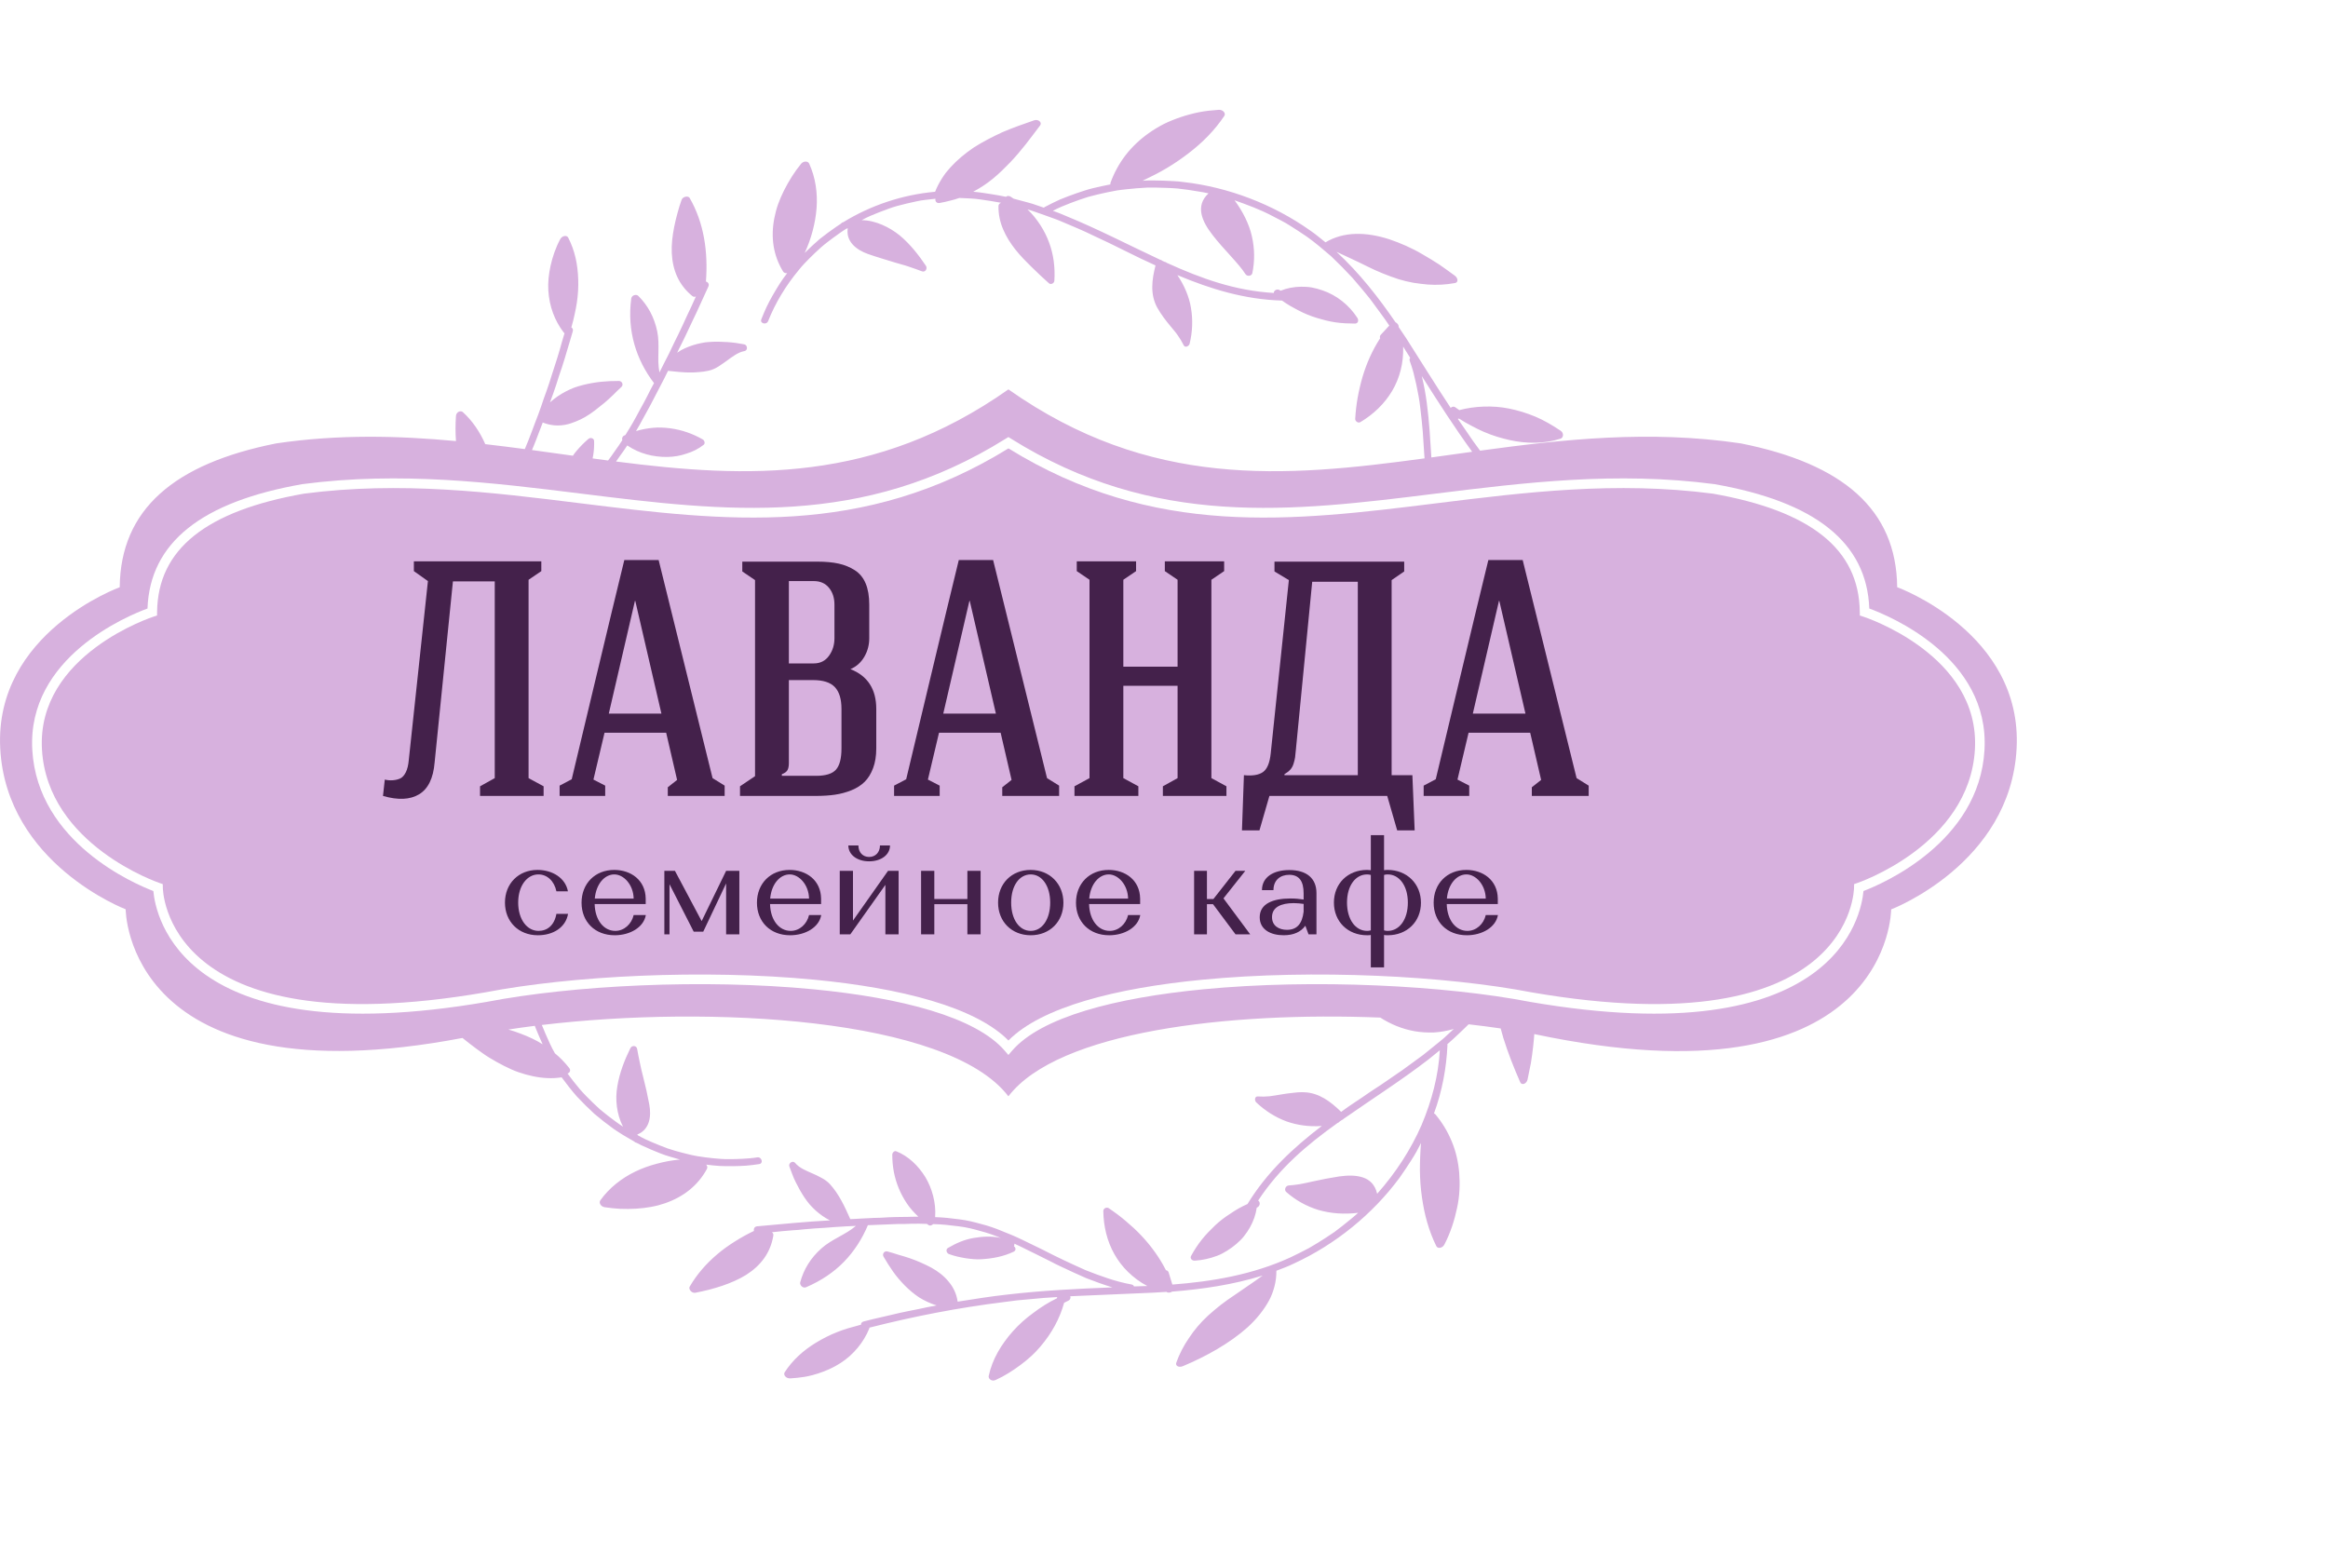 <?xml version="1.0" encoding="UTF-8"?> <svg xmlns="http://www.w3.org/2000/svg" xmlns:xlink="http://www.w3.org/1999/xlink" version="1.1" id="Layer_1" x="0px" y="0px" width="1700px" height="1145.145px" viewBox="0 0 299.2 183.321" style="enable-background:new 0 0 259.2 163.321;" xml:space="preserve"><style type="text/css">.title{fill:#44214b;}.slogan{fill:#44214b;}</style><g transform="scale(1.737) translate(0,2.879)"><g> <path fill="#d7b1de" d="M140.374,35.327c-0.056-5.766-4.034-9.146-11.587-10.645c-6.742-0.996-13.103-0.301-19.273,0.541 c-0.179-0.236-0.354-0.475-0.523-0.716c-0.192-0.27-0.373-0.547-0.56-0.819c-0.192-0.269-0.38-0.54-0.563-0.814 c0.03-0.009,0.06-0.018,0.091-0.024c0.295,0.192,0.598,0.368,0.908,0.527c0.305,0.163,0.605,0.318,0.918,0.451 c0.312,0.135,0.629,0.252,0.949,0.353c0.321,0.102,0.647,0.184,0.961,0.257c1.271,0.283,2.58,0.282,3.778-0.104 c0.196-0.063,0.264-0.406,0.004-0.583c-0.626-0.42-1.241-0.779-1.883-1.049c-0.646-0.267-1.287-0.464-1.919-0.59 c-0.625-0.131-1.271-0.17-1.89-0.151c-0.621,0.021-1.226,0.108-1.812,0.26c-0.088-0.062-0.177-0.121-0.265-0.188 c-0.142-0.11-0.29-0.067-0.369,0.027c-1.11-1.68-2.176-3.4-3.292-5.154l-0.56-0.833c0.021-0.139-0.095-0.291-0.232-0.352 c-1.26-1.837-2.665-3.643-4.368-5.213c0.379,0.17,0.759,0.352,1.141,0.532c0.381,0.181,0.767,0.358,1.14,0.55 c0.75,0.376,1.535,0.69,2.318,0.946c0.358,0.11,0.718,0.196,1.076,0.26c0.18,0.031,0.358,0.057,0.537,0.076 c0.175,0.024,0.349,0.043,0.522,0.056c0.695,0.052,1.382,0.014,2.041-0.11c0.254-0.048,0.225-0.366-0.023-0.548 c-0.375-0.275-0.758-0.551-1.146-0.82c-0.398-0.26-0.809-0.507-1.218-0.743c-0.81-0.483-1.677-0.856-2.512-1.137 c-1.69-0.535-3.332-0.577-4.689,0.238c-0.179-0.147-0.36-0.294-0.544-0.438c-0.184-0.144-0.366-0.291-0.562-0.42 c-2.77-1.968-6.097-3.229-9.397-3.603c-0.127-0.016-0.254-0.032-0.381-0.045l-0.384-0.025c-0.255-0.015-0.509-0.026-0.763-0.035 C85.539,5.229,85.042,5.21,84.54,5.25c0.625-0.304,1.217-0.591,1.792-0.937c0.572-0.34,1.123-0.721,1.638-1.119 c1.023-0.783,1.924-1.701,2.621-2.745c0.122-0.186-0.094-0.467-0.411-0.448c-0.505,0.033-0.991,0.086-1.462,0.176 c-0.474,0.098-0.928,0.221-1.36,0.366s-0.844,0.313-1.231,0.501c-0.39,0.199-0.757,0.423-1.099,0.662 c-0.684,0.479-1.266,1.033-1.741,1.646c-0.479,0.623-0.851,1.311-1.115,2.034c-0.018,0.046-0.02,0.092-0.009,0.134 c-0.438,0.084-0.869,0.177-1.291,0.28c-0.21,0.048-0.42,0.11-0.629,0.179c-0.208,0.065-0.414,0.134-0.617,0.205 c-0.407,0.142-0.805,0.292-1.191,0.452c-0.39,0.177-0.769,0.364-1.137,0.56c-0.026,0.014-0.047,0.031-0.065,0.047l-0.548-0.189 C76.5,6.99,76.315,6.926,76.129,6.879c-0.372-0.104-0.747-0.204-1.126-0.301c-0.078-0.052-0.156-0.105-0.239-0.156 c-0.126-0.077-0.249-0.053-0.332,0.016c-0.396-0.089-0.797-0.148-1.201-0.215c-0.403-0.06-0.812-0.129-1.222-0.159 c0.522-0.28,1.007-0.594,1.461-0.97c0.454-0.371,0.879-0.794,1.282-1.211c0.404-0.424,0.786-0.878,1.152-1.34 c0.365-0.462,0.715-0.941,1.054-1.383c0.168-0.222-0.128-0.486-0.441-0.381c-0.791,0.273-1.58,0.551-2.335,0.873 c-0.755,0.347-1.476,0.721-2.129,1.136C71.4,3.232,70.815,3.72,70.328,4.254c-0.122,0.134-0.238,0.271-0.348,0.41 c-0.108,0.145-0.211,0.295-0.306,0.447c-0.19,0.305-0.354,0.623-0.485,0.955c-2.42,0.214-4.787,1.014-6.794,2.251l-0.01,0.002 c-0.079,0.018-0.131,0.062-0.165,0.108c-0.113,0.076-0.229,0.154-0.346,0.231c-0.426,0.294-0.836,0.597-1.229,0.909 c-0.386,0.334-0.754,0.676-1.104,1.024c0.492-1.062,0.793-2.214,0.879-3.32c0.08-1.12-0.075-2.247-0.547-3.287 c-0.097-0.213-0.43-0.198-0.598,0.01c-0.497,0.601-0.917,1.288-1.258,1.961c-0.171,0.339-0.319,0.681-0.442,1.021 c-0.123,0.344-0.215,0.7-0.283,1.048c-0.27,1.395-0.088,2.738,0.649,3.94c0.07,0.113,0.193,0.143,0.307,0.12 c-0.411,0.519-0.763,1.099-1.086,1.664c-0.159,0.287-0.315,0.563-0.452,0.86c-0.136,0.298-0.263,0.597-0.38,0.895 c-0.124,0.313,0.383,0.442,0.504,0.132c0.533-1.341,1.304-2.624,2.281-3.794c0.239-0.303,0.503-0.573,0.774-0.846 c0.271-0.272,0.553-0.54,0.845-0.803c0.293-0.26,0.605-0.489,0.922-0.727c0.318-0.229,0.642-0.471,0.981-0.675 c0.03-0.007,0.061-0.014,0.09-0.021c-0.002,0.01-0.005,0.018-0.005,0.025c-0.13,0.949,0.617,1.556,1.477,1.868 c0.331,0.124,0.665,0.217,1.006,0.329c0.341,0.11,0.684,0.214,1.022,0.313l0.507,0.146c0.168,0.048,0.335,0.095,0.503,0.154 c0.333,0.113,0.66,0.227,0.977,0.348c0.26,0.098,0.428-0.213,0.293-0.412c-0.533-0.791-1.169-1.609-1.954-2.259 c-0.39-0.309-0.816-0.574-1.283-0.771c-0.467-0.198-0.978-0.338-1.516-0.343c0.209-0.106,0.418-0.224,0.634-0.313 c0.217-0.092,0.435-0.182,0.655-0.269s0.442-0.17,0.667-0.251c0.225-0.08,0.449-0.161,0.681-0.22 c0.46-0.124,0.926-0.236,1.396-0.334c0.118-0.024,0.235-0.05,0.354-0.07l0.357-0.048c0.238-0.029,0.479-0.057,0.719-0.079 c-0.044,0.162,0.068,0.353,0.305,0.313c0.261-0.042,0.511-0.106,0.753-0.166c0.243-0.057,0.478-0.126,0.705-0.206 c0.263,0.008,0.524,0.021,0.784,0.036c0.261,0.015,0.52,0.033,0.777,0.074c0.517,0.071,1.026,0.154,1.53,0.247 c-0.105,0.034-0.19,0.113-0.193,0.239c-0.01,0.635,0.124,1.21,0.349,1.736c0.225,0.531,0.541,1.031,0.906,1.49 c0.183,0.229,0.378,0.451,0.58,0.665s0.412,0.413,0.624,0.63c0.424,0.424,0.861,0.82,1.277,1.198 c0.141,0.123,0.386-0.001,0.399-0.184c0.031-0.491,0.017-0.978-0.047-1.457c-0.064-0.474-0.179-0.935-0.344-1.381 c-0.164-0.446-0.38-0.878-0.646-1.289c-0.134-0.205-0.279-0.406-0.438-0.602c-0.079-0.097-0.161-0.194-0.247-0.287 c-0.086-0.09-0.175-0.178-0.268-0.265c0.107,0.03,0.214,0.06,0.32,0.093l0.316,0.109l0.629,0.221l0.622,0.224 c0.206,0.073,0.411,0.148,0.613,0.238c0.811,0.349,1.61,0.667,2.387,1.055c1.566,0.709,3.058,1.519,4.588,2.203 c-0.271,1.055-0.411,2.128,0.122,3.113c0.282,0.503,0.639,0.972,1.003,1.404c0.18,0.223,0.365,0.427,0.526,0.663 c0.162,0.234,0.312,0.475,0.435,0.729c0.099,0.207,0.393,0.071,0.439-0.121c0.209-0.872,0.246-1.756,0.101-2.627 c-0.069-0.44-0.196-0.851-0.365-1.259c-0.169-0.406-0.384-0.803-0.643-1.186c2.464,1.035,4.993,1.809,7.743,1.884 c0.198,0.144,0.402,0.276,0.611,0.398c0.207,0.123,0.425,0.229,0.633,0.344c0.423,0.222,0.863,0.401,1.32,0.539 c0.231,0.065,0.456,0.135,0.686,0.191c0.23,0.057,0.464,0.103,0.701,0.138c0.472,0.072,0.97,0.089,1.45,0.092 c0.222-0.001,0.29-0.231,0.176-0.418c-0.617-0.958-1.555-1.696-2.597-2.043c-0.259-0.091-0.52-0.161-0.781-0.21 c-0.265-0.045-0.534-0.059-0.798-0.056c-0.526,0.008-1.038,0.104-1.509,0.296c-0.005-0.003-0.01-0.006-0.015-0.011 c-0.214-0.184-0.501-0.007-0.486,0.177c-2.885-0.17-5.376-1.074-7.912-2.226c-0.05-0.046-0.108-0.069-0.164-0.075 c-0.056-0.025-0.111-0.051-0.168-0.077c-0.046-0.043-0.106-0.072-0.169-0.082c-2.272-1.061-4.598-2.27-6.921-3.219l-0.504-0.211 c-0.168-0.072-0.339-0.126-0.51-0.189c0.414-0.221,0.838-0.393,1.274-0.562c0.436-0.168,0.885-0.326,1.345-0.47 c0.455-0.124,0.922-0.235,1.398-0.335c0.238-0.05,0.479-0.097,0.722-0.14c0.241-0.037,0.482-0.063,0.728-0.09 c0.488-0.054,0.985-0.093,1.488-0.12c0.498-0.007,1,0.002,1.509,0.022c0.253,0.012,0.51,0.021,0.763,0.045 c0.253,0.028,0.506,0.059,0.761,0.094C88.146,5.962,88.401,6,88.656,6.041c0.254,0.043,0.513,0.079,0.763,0.143 c-0.501,0.464-0.622,0.977-0.523,1.501c0.098,0.523,0.416,1.059,0.82,1.576c0.805,1.051,1.927,2.095,2.434,2.893 c0.136,0.207,0.465,0.148,0.511-0.066c0.185-0.896,0.177-1.815-0.035-2.738C92.522,8.881,92.354,8.444,92.141,8 c-0.215-0.44-0.479-0.877-0.795-1.303c0.938,0.331,1.885,0.678,2.772,1.147c0.224,0.113,0.447,0.229,0.669,0.348l0.332,0.179 l0.321,0.197c0.427,0.266,0.849,0.541,1.263,0.825c0.627,0.448,1.211,0.947,1.784,1.441c0.552,0.524,1.083,1.061,1.59,1.611 c0.247,0.284,0.488,0.571,0.728,0.857l0.354,0.431c0.118,0.142,0.234,0.286,0.344,0.438l0.657,0.896 c0.216,0.299,0.437,0.589,0.635,0.9l-0.634,0.686c-0.071,0.077-0.076,0.171-0.045,0.255c-0.576,0.889-1.004,1.854-1.3,2.852 c-0.074,0.25-0.138,0.499-0.197,0.755c-0.063,0.258-0.116,0.518-0.163,0.778c-0.093,0.521-0.153,1.048-0.183,1.575 c-0.004,0.091,0.05,0.176,0.126,0.225c0.073,0.053,0.17,0.068,0.254,0.019c0.97-0.578,1.784-1.354,2.351-2.306 c0.56-0.945,0.853-2.053,0.818-3.287c0.051,0.084,0.104,0.17,0.154,0.254c0.123,0.195,0.244,0.388,0.366,0.581 c-0.047,0.054-0.066,0.133-0.031,0.235c0.099,0.284,0.195,0.562,0.272,0.853c0.076,0.292,0.145,0.584,0.207,0.875 c0.123,0.584,0.237,1.154,0.3,1.749c0.068,0.589,0.134,1.165,0.181,1.741c0.037,0.585,0.071,1.159,0.113,1.722 c0.009,0.087,0.015,0.175,0.021,0.264c-10.382,1.416-20.332,2.26-30.791-5.104c-9.866,6.947-19.281,6.589-29.032,5.337 c0.107-0.146,0.211-0.295,0.313-0.446c0.18-0.24,0.352-0.489,0.516-0.744c0.452,0.308,0.941,0.525,1.438,0.662 c0.248,0.069,0.498,0.117,0.747,0.146c0.254,0.033,0.509,0.049,0.759,0.045c0.502-0.006,0.986-0.088,1.436-0.246 c0.469-0.142,0.9-0.358,1.281-0.66c0.116-0.095,0.058-0.315-0.074-0.391c-0.761-0.436-1.561-0.709-2.401-0.823 c-0.21-0.028-0.421-0.047-0.635-0.055c-0.107-0.003-0.214-0.005-0.321-0.003c-0.104,0.004-0.209,0.011-0.314,0.02 c-0.42,0.038-0.844,0.118-1.267,0.241c0.187-0.31,0.365-0.629,0.536-0.955c0.171-0.325,0.36-0.635,0.528-0.963 c0.343-0.658,0.681-1.311,1.012-1.947c0.101-0.194,0.189-0.396,0.292-0.591c0.505,0.055,1.015,0.111,1.516,0.121 c0.251,0.005,0.499-0.002,0.743-0.026c0.25-0.017,0.499-0.049,0.743-0.105c0.544-0.12,0.929-0.449,1.346-0.736 c0.204-0.149,0.406-0.302,0.62-0.432c0.214-0.129,0.438-0.242,0.697-0.287c0.256-0.051,0.216-0.451-0.027-0.496 c-0.207-0.037-0.417-0.073-0.629-0.105c-0.212-0.029-0.42-0.046-0.633-0.063c-0.424-0.03-0.854-0.038-1.284-0.009 c-0.107,0.007-0.215,0.017-0.322,0.027c-0.104,0.017-0.208,0.035-0.312,0.056c-0.208,0.041-0.414,0.094-0.617,0.159 c-0.203,0.063-0.403,0.141-0.6,0.231c-0.099,0.045-0.196,0.093-0.292,0.146c-0.093,0.057-0.184,0.117-0.273,0.181l0.143-0.304 l0.15-0.295l0.295-0.599l0.288-0.61c0.094-0.206,0.188-0.414,0.288-0.612c0.397-0.8,0.756-1.66,1.146-2.481 c0.083-0.182-0.034-0.332-0.182-0.369c0.166-2.217-0.146-4.337-1.202-6.181c-0.105-0.184-0.512-0.114-0.599,0.135 c-0.054,0.161-0.107,0.323-0.162,0.486c-0.051,0.165-0.099,0.334-0.144,0.502c-0.091,0.335-0.173,0.669-0.239,1.001 c-0.131,0.666-0.209,1.31-0.181,1.937c0.059,1.26,0.499,2.364,1.521,3.194c0.085,0.069,0.18,0.069,0.265,0.029 c-0.215,0.488-0.437,0.966-0.663,1.434c-0.219,0.479-0.436,0.959-0.664,1.423c-0.111,0.235-0.234,0.456-0.342,0.695 c-0.109,0.236-0.222,0.47-0.335,0.701c-0.227,0.464-0.473,0.904-0.694,1.371c-0.047-0.246-0.069-0.498-0.081-0.755 c-0.007-0.253,0-0.507,0.005-0.764c0.01-0.513,0.015-1.031-0.091-1.534c-0.217-1.022-0.681-1.899-1.396-2.61 c-0.148-0.149-0.494-0.063-0.526,0.206c-0.312,2.392,0.369,4.516,1.687,6.247c-0.086,0.159-0.172,0.319-0.258,0.48 c-0.082,0.164-0.165,0.328-0.248,0.493c-0.167,0.327-0.341,0.649-0.521,0.967c-0.176,0.319-0.342,0.649-0.525,0.963 c-0.09,0.158-0.183,0.314-0.276,0.468l-0.145,0.229L46.28,24.06l-0.097,0.046c-0.146,0.07-0.18,0.224-0.14,0.343 c-0.172,0.272-0.352,0.536-0.54,0.792c-0.166,0.241-0.332,0.48-0.511,0.71c-0.381-0.051-0.763-0.102-1.145-0.154 c0.019-0.082,0.034-0.166,0.048-0.252c0.054-0.335,0.075-0.684,0.063-1.039c-0.007-0.209-0.271-0.281-0.419-0.155 c-0.318,0.273-0.611,0.569-0.876,0.883c-0.102,0.114-0.189,0.237-0.273,0.362c-1.005-0.14-2.015-0.281-3.029-0.419h0.001 c0.046-0.104,0.09-0.21,0.132-0.317c0.237-0.566,0.434-1.157,0.666-1.723c0.007,0.002,0.012,0.007,0.019,0.01 c0.558,0.221,1.103,0.256,1.623,0.163c0.262-0.046,0.514-0.126,0.764-0.229c0.258-0.098,0.509-0.221,0.753-0.363 c0.49-0.283,0.938-0.658,1.397-1.029c0.226-0.189,0.442-0.387,0.649-0.588c0.103-0.102,0.204-0.202,0.305-0.302 c0.103-0.097,0.204-0.192,0.305-0.287c0.19-0.184,0.036-0.448-0.184-0.447c-0.864-0.007-1.755,0.07-2.643,0.295 c-0.222,0.056-0.442,0.122-0.661,0.198c-0.213,0.082-0.42,0.177-0.625,0.284c-0.409,0.214-0.803,0.479-1.167,0.806 c0.16-0.424,0.313-0.854,0.456-1.291c0.071-0.219,0.142-0.438,0.209-0.66l0.22-0.649c0.143-0.437,0.277-0.878,0.405-1.325 c0.129-0.446,0.271-0.879,0.394-1.327c0.043-0.147-0.018-0.249-0.109-0.295c0.007-0.018,0.015-0.036,0.02-0.056 c0.087-0.298,0.162-0.596,0.224-0.894c0.063-0.295,0.124-0.581,0.166-0.871c0.087-0.577,0.122-1.151,0.104-1.714 c-0.022-0.566-0.077-1.097-0.2-1.62c-0.122-0.521-0.301-1.021-0.544-1.49c-0.103-0.197-0.45-0.152-0.597,0.131 c-0.339,0.639-0.561,1.303-0.703,1.937c-0.14,0.638-0.205,1.243-0.169,1.837c0.073,1.189,0.469,2.244,1.139,3.118 c0.018,0.025,0.037,0.041,0.06,0.053l-0.182,0.607l-0.173,0.617c-0.119,0.408-0.244,0.813-0.376,1.211 c-0.138,0.395-0.251,0.81-0.386,1.208c-0.132,0.401-0.271,0.797-0.416,1.188c-0.132,0.401-0.27,0.8-0.415,1.192 c-0.144,0.396-0.308,0.776-0.445,1.176c-0.169,0.465-0.356,0.92-0.544,1.375c-0.972-0.129-1.947-0.253-2.928-0.365 c-0.396-0.907-0.951-1.727-1.658-2.37c-0.076-0.069-0.198-0.078-0.306-0.029c-0.104,0.05-0.193,0.157-0.204,0.313 c-0.045,0.644-0.044,1.265,0.001,1.859c-4.294-0.402-8.706-0.508-13.294,0.17c-7.552,1.498-11.531,4.879-11.586,10.645 c0,0-9.283,3.362-8.842,11.917C0.458,55.8,9.298,59.16,9.298,59.16s0.003,14.253,24.922,9.522l0.036,0.029 c0.327,0.264,0.657,0.52,0.988,0.765c0.167,0.125,0.332,0.242,0.499,0.359c0.165,0.117,0.333,0.23,0.51,0.333 c0.348,0.212,0.696,0.406,1.045,0.582c0.352,0.176,0.692,0.337,1.052,0.461c0.36,0.124,0.719,0.228,1.076,0.301 c0.356,0.076,0.713,0.124,1.066,0.139c0.177,0.008,0.353,0.008,0.528,0c0.18-0.011,0.358-0.029,0.536-0.055 c0.36,0.486,0.731,0.97,1.134,1.424c0.415,0.442,0.847,0.868,1.289,1.277c0.461,0.392,0.938,0.762,1.42,1.109 c0.489,0.344,1.009,0.645,1.519,0.934l0.007,0.007c0.057,0.059,0.115,0.085,0.173,0.092c0.118,0.065,0.241,0.128,0.369,0.187 c0.47,0.22,0.939,0.421,1.409,0.604c0.23,0.095,0.476,0.168,0.716,0.241c0.241,0.073,0.481,0.143,0.721,0.209 c-0.585,0.051-1.163,0.157-1.725,0.311c-0.551,0.144-1.085,0.337-1.592,0.582c-1.011,0.494-1.909,1.193-2.575,2.12 c-0.136,0.19,0.044,0.472,0.31,0.512c0.39,0.056,0.776,0.104,1.163,0.121c0.394,0.015,0.781,0.012,1.161-0.011 s0.75-0.065,1.108-0.132c0.179-0.033,0.355-0.069,0.527-0.113c0.176-0.048,0.348-0.099,0.516-0.157 c1.346-0.466,2.422-1.296,3.096-2.533c0.063-0.117,0.027-0.238-0.05-0.326c0.333,0.04,0.66,0.081,0.99,0.099 c0.335,0.015,0.666,0.019,0.993,0.015c0.328-0.003,0.652-0.015,0.972-0.036c0.322-0.025,0.648-0.069,0.966-0.117 c0.333-0.048,0.19-0.549-0.139-0.498c-0.362,0.059-0.718,0.084-1.081,0.106c-0.363,0.018-0.731,0.029-1.105,0.025 c-0.378,0.004-0.74-0.033-1.113-0.069s-0.75-0.088-1.128-0.15s-0.743-0.157-1.118-0.253c-0.371-0.099-0.751-0.201-1.118-0.329 c-0.363-0.136-0.728-0.282-1.091-0.436c-0.182-0.077-0.363-0.157-0.545-0.242c-0.181-0.084-0.352-0.183-0.526-0.277 c-0.021-0.022-0.043-0.044-0.063-0.065c0.008-0.004,0.018-0.004,0.023-0.008c0.89-0.366,1.037-1.314,0.874-2.208 c-0.031-0.175-0.07-0.344-0.105-0.516c-0.033-0.176-0.07-0.352-0.108-0.527c-0.077-0.348-0.162-0.695-0.25-1.036 c-0.093-0.336-0.165-0.688-0.239-1.032c-0.073-0.34-0.142-0.681-0.199-1.01c-0.052-0.271-0.393-0.271-0.502-0.051 c-0.423,0.863-0.799,1.815-0.964,2.818c-0.039,0.248-0.072,0.505-0.074,0.754c-0.004,0.249,0.01,0.498,0.042,0.75 c0.068,0.498,0.204,1.007,0.459,1.486c-0.396-0.252-0.769-0.542-1.146-0.827c-0.188-0.146-0.372-0.297-0.557-0.45 c-0.176-0.157-0.349-0.322-0.521-0.487c-0.34-0.333-0.685-0.67-0.996-1.036c-0.308-0.365-0.605-0.746-0.891-1.135 c0.162-0.043,0.271-0.237,0.115-0.421c-0.327-0.413-0.674-0.769-1.048-1.075c-0.267-0.454-0.473-0.938-0.682-1.413 c-0.098-0.228-0.193-0.455-0.286-0.683c12.344-1.474,30.051-0.568,34.522,5.279c3.675-4.806,16.287-6.272,27.516-5.826 c0.781,0.501,1.63,0.846,2.526,1.006c0.471,0.084,0.956,0.113,1.45,0.095c0.482-0.029,0.97-0.117,1.461-0.256l-0.489,0.45 c-0.162,0.154-0.325,0.301-0.5,0.439l-1.027,0.831l-0.255,0.204l-0.266,0.194l-0.529,0.389l-0.524,0.38l-0.261,0.191l-0.27,0.183 c-0.358,0.241-0.713,0.483-1.061,0.729c-0.171,0.124-0.354,0.238-0.532,0.354l-0.532,0.352c-0.688,0.491-1.414,0.93-2.086,1.435 c-0.772-0.754-1.637-1.42-2.762-1.452c-0.295-0.012-0.579,0.015-0.863,0.051c-0.289,0.029-0.574,0.073-0.856,0.12 c-0.281,0.048-0.56,0.096-0.837,0.129c-0.281,0.029-0.568,0.032-0.851,0.011c-0.229-0.019-0.26,0.304-0.115,0.439 c0.652,0.618,1.401,1.095,2.23,1.405c0.813,0.289,1.702,0.41,2.621,0.341c-2.127,1.625-4.063,3.426-5.497,5.776 c-0.448,0.197-0.868,0.436-1.263,0.71c-0.403,0.252-0.78,0.542-1.128,0.867c-0.346,0.334-0.678,0.667-0.976,1.04 c-0.299,0.373-0.565,0.783-0.803,1.215c-0.109,0.19,0.058,0.37,0.274,0.359c0.566-0.033,1.128-0.161,1.653-0.362 c0.265-0.096,0.51-0.234,0.746-0.381s0.46-0.312,0.667-0.487c0.207-0.183,0.403-0.362,0.57-0.578 c0.168-0.209,0.317-0.432,0.446-0.662c0.256-0.458,0.43-0.945,0.497-1.45c0.005-0.004,0.011-0.007,0.017-0.007 c0.259-0.11,0.255-0.436,0.086-0.517c1.585-2.416,3.613-4.125,5.882-5.747c0.065-0.018,0.115-0.059,0.148-0.103 c0.05-0.036,0.101-0.069,0.152-0.105c0.06-0.019,0.116-0.056,0.156-0.104c2.059-1.438,4.272-2.848,6.261-4.381 c0.282-0.228,0.563-0.454,0.845-0.685c-0.1,1.855-0.585,3.715-1.353,5.538c-0.789,1.805-1.906,3.532-3.283,5.081 c-0.16-0.674-0.542-1.032-1.037-1.2c-0.503-0.176-1.128-0.173-1.78-0.081c-0.646,0.099-1.353,0.238-1.998,0.381 c-0.325,0.069-0.63,0.146-0.924,0.193c-0.294,0.044-0.563,0.081-0.797,0.092c-0.248,0.015-0.363,0.33-0.199,0.477 c0.685,0.607,1.488,1.062,2.395,1.339c0.891,0.257,1.885,0.337,2.932,0.209c-0.368,0.337-0.761,0.645-1.153,0.959 c-0.196,0.153-0.396,0.304-0.597,0.458c-0.206,0.139-0.415,0.278-0.625,0.417c-0.422,0.271-0.845,0.542-1.284,0.787 c-0.444,0.234-0.895,0.461-1.349,0.677c-2.811,1.289-5.817,1.79-8.738,2.011l-0.276-0.894c-0.031-0.103-0.11-0.154-0.199-0.169 c-0.481-0.944-1.104-1.801-1.82-2.559c-0.359-0.385-0.739-0.729-1.144-1.072c-0.405-0.345-0.831-0.663-1.272-0.959 c-0.153-0.099-0.401,0.015-0.399,0.212c0.017,1.139,0.279,2.229,0.816,3.185c0.269,0.479,0.605,0.923,1.013,1.321 c0.405,0.393,0.885,0.762,1.423,1.04c-0.098,0.004-0.196,0.015-0.295,0.011c-0.231,0.008-0.46,0.015-0.688,0.022 c-0.021-0.07-0.081-0.125-0.188-0.146c-1.177-0.209-2.315-0.634-3.396-1.059c-1.091-0.486-2.126-0.97-3.146-1.5 c-0.505-0.245-1.009-0.491-1.513-0.736c-0.503-0.245-1.004-0.454-1.51-0.651c-0.506-0.213-1.018-0.392-1.542-0.523 c-0.523-0.146-1.059-0.282-1.617-0.348c-0.299-0.029-0.596-0.073-0.896-0.106c-0.299-0.029-0.601-0.048-0.904-0.059 c0.039-0.545-0.019-1.068-0.148-1.57c-0.129-0.509-0.329-0.984-0.587-1.409c-0.521-0.835-1.242-1.534-2.139-1.893 c-0.136-0.062-0.299,0.103-0.298,0.253c0.001,0.438,0.04,0.875,0.12,1.292c0.082,0.414,0.203,0.816,0.364,1.204 c0.161,0.389,0.362,0.762,0.603,1.12c0.239,0.358,0.524,0.666,0.843,0.97c-0.182,0-0.363,0-0.547,0.008 c-0.183,0.004-0.366,0.015-0.548,0.011c-0.363,0-0.729,0.012-1.097,0.025c-0.186,0.012-0.369,0.022-0.553,0.033 c-0.183,0.004-0.364,0.011-0.545,0.015c-0.365,0.015-0.729,0.033-1.093,0.055c-0.221,0.019-0.436,0.026-0.653,0.033 c-0.411-0.926-0.832-1.845-1.507-2.588c-0.19-0.201-0.401-0.348-0.626-0.465c-0.222-0.125-0.449-0.234-0.683-0.333 c-0.46-0.205-0.938-0.381-1.277-0.784c-0.171-0.193-0.499,0.041-0.416,0.271c0.07,0.197,0.145,0.396,0.224,0.597l0.121,0.301 c0.044,0.095,0.089,0.189,0.136,0.285c0.186,0.381,0.395,0.754,0.635,1.113c0.12,0.175,0.246,0.351,0.384,0.512 c0.141,0.157,0.289,0.312,0.446,0.454c0.316,0.281,0.667,0.538,1.063,0.732c-1.757,0.091-3.572,0.274-5.396,0.438 c-0.2,0.019-0.272,0.198-0.229,0.341c-0.501,0.238-0.982,0.505-1.441,0.798c-0.456,0.289-0.884,0.593-1.287,0.938 c-0.804,0.681-1.498,1.475-2.032,2.39c-0.106,0.184,0.157,0.498,0.417,0.451c0.337-0.07,0.67-0.136,1.006-0.224 c0.337-0.088,0.668-0.187,0.989-0.293c0.644-0.22,1.245-0.483,1.77-0.809c1.061-0.674,1.802-1.614,2.01-2.91 c0.018-0.106-0.03-0.19-0.107-0.242c0.532-0.062,1.058-0.109,1.577-0.149l0.39-0.026l0.393-0.04 c0.262-0.025,0.521-0.048,0.78-0.065c0.259-0.019,0.516-0.037,0.771-0.048c0.257-0.015,0.518-0.044,0.774-0.059 c0.517-0.044,1.021-0.055,1.532-0.084c-0.754,0.651-1.79,0.98-2.56,1.673c-0.774,0.691-1.301,1.526-1.562,2.503 c-0.052,0.198,0.188,0.469,0.438,0.363c1.119-0.483,2.049-1.109,2.805-1.886c0.762-0.787,1.342-1.698,1.765-2.705 c0.182-0.007,0.362-0.015,0.545-0.021c0.182-0.004,0.363-0.008,0.548-0.022c0.368-0.021,0.734-0.036,1.1-0.044 c0.182-0.003,0.363-0.003,0.545-0.003c0.184-0.008,0.366-0.016,0.548-0.019c0.365-0.008,0.727,0,1.085,0.015l0.087,0.065 c0.133,0.103,0.284,0.04,0.367-0.051c0.321,0.007,0.641,0.025,0.957,0.055s0.63,0.081,0.945,0.109 c0.548,0.066,1.072,0.194,1.586,0.345c0.516,0.131,1.019,0.308,1.518,0.513c-0.337-0.07-0.674-0.103-1.01-0.096 c-0.336,0.004-0.67,0.048-0.998,0.099c-0.329,0.059-0.654,0.15-0.972,0.278c-0.319,0.125-0.632,0.293-0.932,0.465 c-0.177,0.106-0.106,0.374,0.075,0.446c0.396,0.15,0.801,0.234,1.205,0.305c0.202,0.033,0.405,0.055,0.608,0.073 c0.102,0.007,0.203,0.015,0.304,0.015c0.102,0,0.204-0.004,0.305-0.008c0.812-0.052,1.61-0.197,2.367-0.556 c0.203-0.096,0.161-0.301,0.023-0.407c0.03-0.055,0.043-0.124,0.031-0.19c0.576,0.257,1.154,0.571,1.734,0.842l0.878,0.439 c0.295,0.15,0.593,0.312,0.893,0.443c0.597,0.281,1.208,0.567,1.835,0.838c0.622,0.242,1.261,0.473,1.917,0.674 c-2.623,0.103-5.17,0.227-7.8,0.534c-1.222,0.132-2.439,0.333-3.654,0.523c-0.001-0.007,0.001-0.015-0.001-0.021 c-0.089-0.59-0.332-1.072-0.674-1.472c-0.341-0.417-0.779-0.754-1.272-1.025c-0.494-0.26-1.035-0.505-1.59-0.695 c-0.277-0.095-0.558-0.18-0.835-0.256c-0.275-0.092-0.548-0.172-0.813-0.245c-0.256-0.069-0.407,0.197-0.296,0.384 c0.216,0.366,0.449,0.743,0.709,1.113c0.26,0.366,0.55,0.702,0.869,1.028c0.32,0.318,0.673,0.622,1.062,0.879 c0.392,0.241,0.819,0.442,1.286,0.589c-0.449,0.081-0.898,0.168-1.349,0.271c-0.45,0.092-0.897,0.173-1.348,0.274l-0.676,0.158 c-0.226,0.055-0.451,0.109-0.675,0.157c-0.448,0.099-0.898,0.209-1.349,0.326c-0.148,0.036-0.206,0.143-0.199,0.245 c-0.019,0-0.04,0.004-0.06,0.011c-0.606,0.161-1.176,0.314-1.722,0.538c-0.546,0.216-1.063,0.479-1.54,0.772 c-0.948,0.571-1.753,1.307-2.325,2.196c-0.119,0.187,0.095,0.465,0.414,0.45c0.364-0.021,0.717-0.059,1.054-0.113 c0.339-0.055,0.668-0.146,0.979-0.241c0.624-0.198,1.186-0.458,1.679-0.776c0.492-0.312,0.925-0.71,1.279-1.135 c0.356-0.429,0.641-0.904,0.852-1.413c0.014-0.029,0.017-0.055,0.016-0.077c3.306-0.842,6.592-1.476,9.922-1.889 c0.67-0.099,1.333-0.172,1.994-0.22c0.66-0.063,1.317-0.124,1.977-0.153c-0.007,0.032-0.015,0.062-0.023,0.091 c-0.63,0.304-1.219,0.678-1.763,1.095c-0.545,0.392-1.044,0.842-1.484,1.333c-0.221,0.245-0.427,0.497-0.615,0.765 c-0.189,0.26-0.361,0.523-0.515,0.802c-0.307,0.549-0.536,1.135-0.668,1.749c-0.045,0.202,0.219,0.437,0.501,0.305 c0.675-0.301,1.292-0.703,1.846-1.113c0.277-0.205,0.539-0.421,0.784-0.644c0.122-0.114,0.241-0.224,0.355-0.345 c0.114-0.12,0.225-0.241,0.331-0.366c0.85-0.995,1.438-2.075,1.763-3.25c0.098-0.052,0.192-0.1,0.294-0.146 c0.166-0.073,0.204-0.22,0.161-0.337c2.03-0.088,4.062-0.176,6.111-0.264l1.005-0.059c0.109,0.088,0.3,0.066,0.421-0.021 c2.222-0.176,4.485-0.502,6.699-1.19c-0.332,0.253-0.683,0.483-1.03,0.726c-0.35,0.234-0.693,0.482-1.044,0.717 c-0.35,0.231-0.694,0.473-1.025,0.729s-0.647,0.534-0.955,0.806c-0.552,0.509-1.02,1.068-1.409,1.661 c-0.394,0.571-0.706,1.183-0.93,1.813c-0.086,0.241,0.204,0.377,0.487,0.256c1.716-0.717,3.469-1.694,4.786-2.873 c0.655-0.597,1.191-1.263,1.57-1.947c0.192-0.341,0.329-0.718,0.426-1.091c0.095-0.374,0.143-0.758,0.138-1.149 c0.435-0.165,0.875-0.326,1.294-0.534c3.088-1.417,5.838-3.668,7.813-6.337c0.298-0.421,0.581-0.846,0.852-1.271 c0.134-0.216,0.271-0.421,0.392-0.645c0.12-0.223,0.237-0.442,0.351-0.666c-0.03,0.341-0.051,0.681-0.062,1.021 c-0.012,0.341-0.023,0.67-0.02,1.003c0.007,0.663,0.055,1.322,0.147,1.973c0.023,0.162,0.049,0.322,0.077,0.484 c0.027,0.157,0.056,0.314,0.088,0.472c0.063,0.312,0.14,0.618,0.228,0.922c0.176,0.612,0.4,1.201,0.678,1.761 c0.1,0.198,0.452,0.154,0.595-0.128c0.462-0.886,0.751-1.822,0.938-2.708c0.194-0.883,0.222-1.775,0.156-2.6 c-0.07-0.827-0.252-1.604-0.559-2.336c-0.301-0.725-0.704-1.387-1.197-1.979c-0.031-0.037-0.069-0.063-0.111-0.073 c0.614-1.666,0.924-3.39,0.997-5.044c0.002-0.029-0.002-0.056-0.007-0.081c0.297-0.249,0.569-0.516,0.854-0.779 c0.238-0.229,0.485-0.454,0.719-0.693c0.814,0.092,1.607,0.195,2.373,0.307c0.059,0.234,0.125,0.469,0.196,0.701 c0.181,0.571,0.372,1.124,0.583,1.669c0.211,0.546,0.438,1.084,0.664,1.604c0.112,0.264,0.477,0.128,0.545-0.194 c0.087-0.406,0.172-0.816,0.249-1.223c0.068-0.413,0.12-0.827,0.168-1.237c0.033-0.303,0.063-0.604,0.083-0.903 c0.414,0.079,0.817,0.161,1.207,0.245c25.197,4.89,25.197-9.472,25.197-9.472s8.84-3.36,9.283-11.916 C149.657,38.689,140.374,35.327,140.374,35.327z M105.197,19.701c1.209,1.914,2.403,3.771,3.73,5.604 c-1.012,0.14-2.018,0.281-3.021,0.42l-0.002-0.053c-0.043-0.655-0.085-1.313-0.128-1.971 C105.67,22.38,105.531,21.017,105.197,19.701z M40.15,69.151c-0.497-0.318-1.034-0.563-1.585-0.772 c-0.309-0.122-0.627-0.228-0.95-0.321c0.633-0.098,1.286-0.189,1.955-0.274c0.029,0.079,0.061,0.158,0.092,0.236 C39.816,68.397,39.979,68.774,40.15,69.151z M137.88,57.809c-0.153,1.752-2.012,12.107-24.676,8.202l-0.007-0.002 c-6.272-1.212-15.964-1.721-24.178-0.927c-6.459,0.624-11.981,2.044-14.136,4.545l-0.27,0.313l-0.27-0.313 c-2.153-2.501-7.676-3.921-14.136-4.545c-8.214-0.794-17.905-0.285-24.177,0.927l-0.007,0.002 c-22.664,3.905-24.522-6.45-24.676-8.202c-1.373-0.523-8.558-3.583-8.957-10.432c-0.399-6.875,7.083-9.945,8.524-10.473 c0.09-2.462,1.104-4.427,3-5.945c1.924-1.54,4.754-2.607,8.45-3.258l0.015-0.002c7.264-0.953,14.048-0.111,20.628,0.704 c10.66,1.323,20.784,2.578,31.416-4.07l0.189-0.118l0.188,0.118c10.633,6.648,20.757,5.394,31.417,4.07 c6.58-0.815,13.363-1.657,20.628-0.704l0.015,0.002c3.695,0.65,6.526,1.718,8.45,3.258c1.897,1.519,2.911,3.483,3,5.945 c1.441,0.527,8.924,3.598,8.524,10.473C146.438,54.226,139.253,57.285,137.88,57.809z"></path> <path fill="#d7b1de" d="M137.852,37.5l-0.241-0.079l-0.003-0.257c-0.025-2.353-0.952-4.219-2.739-5.649 c-1.824-1.46-4.548-2.479-8.129-3.11c-7.161-0.938-13.898-0.102-20.434,0.709c-10.726,1.33-20.914,2.593-31.691-4.059 c-10.777,6.651-20.966,5.389-31.691,4.059c-6.535-0.811-13.272-1.646-20.434-0.709c-3.58,0.631-6.304,1.65-8.128,3.11 c-1.787,1.431-2.713,3.297-2.739,5.649l-0.003,0.257L11.378,37.5c-0.024,0.008-8.682,2.794-8.273,9.838 c0.413,7.078,8.679,9.87,8.703,9.878l0.235,0.081l0.005,0.25c0,0.033-0.004,11.872,23.857,7.76 c6.326-1.222,16.094-1.734,24.372-0.934c6.379,0.616,11.896,2.021,14.338,4.497c2.443-2.476,7.959-3.881,14.339-4.497 c8.277-0.801,18.046-0.288,24.371,0.934c23.861,4.112,23.856-7.727,23.857-7.76l0.006-0.25l0.234-0.081 c0.023-0.008,8.29-2.8,8.703-9.878C146.535,40.294,137.876,37.508,137.852,37.5z"></path> </g></g><g transform="rotate(0,100,61)"><g transform="scale(0.021) translate(2331.927, 4437.67)"><path transform="translate(0,0) rotate(180) scale(-1, 1)" d="M12 0l11 100q25 -6 50 -4t44.5 11t34 37.5t18.5 76.5l117 1094l-86 61v60h780v-60l-78 -53v-1214l92 -50v-59h-389v59l90 50v1204h-256l-112 -1108q-12 -145 -95 -195t-221 -10z" class="title"></path><path transform="translate(1083,0) rotate(180) scale(-1, 1)" d="M10 0v63l74 39q18 75 139.5 584t182.5 758h210l330 -1335l74 -46v-63h-348v53l57 45l-67 289h-377l-68 -287l72 -37v-63h-279zM311 504h322l-160 690h-2z" class="title"></path><path transform="translate(2109,0) rotate(180) scale(-1, 1)" d="M88 0v59l92 62v1200l-78 53v60h459q76 0 130.5 -12t99 -40.5t66.5 -81t22 -129.5v-206q0 -62 -30.5 -114t-84.5 -75q158 -62 158 -244v-241q0 -69 -19.5 -121t-52 -84t-81 -51.5t-100.5 -27t-116 -7.5h-465zM344 123h209q89 0 122.5 38t33.5 130v241q0 91 -40.5 134 t-133.5 43h-148v-508q0 -29 -9 -44t-34 -24v-10zM387 811h152q60 0 93.5 46.5t33.5 107.5v206q0 62 -33.5 103t-93.5 41h-152v-504z" class="title"></path><path transform="translate(3130,0) rotate(180) scale(-1, 1)" d="M10 0v63l74 39q18 75 139.5 584t182.5 758h210l330 -1335l74 -46v-63h-348v53l57 45l-67 289h-377l-68 -287l72 -37v-63h-279zM311 504h322l-160 690h-2z" class="title"></path><path transform="translate(4156,0) rotate(180) scale(-1, 1)" d="M88 0v59l92 50v1214l-78 53v60h363v-60l-78 -53v-532h332v532l-78 53v60h363v-60l-78 -53v-1214l92 -50v-59h-389v59l90 50v565h-332v-565l92 -50v-59h-391z" class="title"></path><path transform="translate(5261,0) rotate(180) scale(-1, 1)" d="M8 -211l12 338q78 -8 116.5 19t47.5 114l111 1061l-88 53v60h794v-60l-77 -53v-1194h127l14 -338h-107l-61 211h-721l-61 -211h-107zM268 127h449v1184h-279l-100 -1028q-3 -34 -5 -48t-9 -37t-20.5 -37.5t-35.5 -27.5v-6z" class="title"></path><path transform="translate(6371,0) rotate(180) scale(-1, 1)" d="M10 0v63l74 39q18 75 139.5 584t182.5 758h210l330 -1335l74 -46v-63h-348v53l57 45l-67 289h-377l-68 -287l72 -37v-63h-279zM311 504h322l-160 690h-2z" class="title"></path></g></g><g transform="scale(0.017) translate(3770.588, 6528.269)"><path transform="translate(0,0) rotate(180) scale(-1, 1)" d="M147 240c0 -128 67 -214 154 -214c64 0 119 40 135 129h88c-18 -105 -115 -162 -228 -162c-146 0 -249 103 -249 247s103 247 246 247c114 0 212 -62 230 -162h-87c-16 78 -70 128 -136 128c-86 0 -153 -86 -153 -213z" class="slogan"></path><path transform="translate(578,0) rotate(180) scale(-1, 1)" d="M295 487c126 0 236 -77 238 -217v-41h-386c3 -122 69 -203 156 -203c67 0 123 51 139 120h92c-16 -94 -121 -153 -235 -153c-151 0 -251 103 -251 246c0 145 102 248 247 248zM296 453c-74 0 -138 -72 -148 -183h294c-2 106 -76 183 -146 183z" class="slogan"></path><path transform="translate(1167,0) rotate(180) scale(-1, 1)" d="M85 0v480h80l202 -380l185 380h100v-480h-100v385l-173 -365h-72l-183 359v-379h-39z" class="slogan"></path><path transform="translate(1904,0) rotate(180) scale(-1, 1)" d="M295 487c126 0 236 -77 238 -217v-41h-386c3 -122 69 -203 156 -203c67 0 123 51 139 120h92c-16 -94 -121 -153 -235 -153c-151 0 -251 103 -251 246c0 145 102 248 247 248zM296 453c-74 0 -138 -72 -148 -183h294c-2 106 -76 183 -146 183z" class="slogan"></path><path transform="translate(2493,0) rotate(180) scale(-1, 1)" d="M530 480v-480h-100v374l-265 -374h-80v480h100v-376l265 376h80zM389 672h76c0 -70 -66 -120 -158 -120c-91 0 -157 50 -157 120h76c0 -53 34 -87 81 -87s82 34 82 87z" class="slogan"></path><path transform="translate(3108,0) rotate(180) scale(-1, 1)" d="M535 480v-480h-100v228h-250v-228h-100v480h100v-213h250v213h100z" class="slogan"></path><path transform="translate(3728,0) rotate(180) scale(-1, 1)" d="M47 240c0 144 103 247 246 247c145 0 248 -106 248 -248c0 -143 -103 -246 -247 -246s-247 103 -247 247zM146 240c0 -128 62 -214 148 -214c85 0 147 86 147 214c0 126 -62 213 -147 213c-86 0 -148 -85 -148 -213z" class="slogan"></path><path transform="translate(4316,0) rotate(180) scale(-1, 1)" d="M295 487c126 0 236 -77 238 -217v-41h-386c3 -122 69 -203 156 -203c67 0 123 51 139 120h92c-16 -94 -121 -153 -235 -153c-151 0 -251 103 -251 246c0 145 102 248 247 248zM296 453c-74 0 -138 -72 -148 -183h294c-2 106 -76 183 -146 183z" class="slogan"></path><path transform="translate(5172,0) rotate(180) scale(-1, 1)" d="M398 0l-170 228h-46v-228h-97v480h97v-213h49l167 213h74l-165 -208l202 -272h-111z" class="slogan"></path><path transform="translate(5697,0) rotate(180) scale(-1, 1)" d="M280 486c130 0 205 -62 205 -174v-312h-60l-24 65c-33 -46 -87 -72 -164 -72c-97 0 -181 42 -181 136c0 103 101 142 233 142c34 0 68 -3 99 -8v47c0 91 -33 140 -109 140c-65 0 -119 -38 -119 -116h-87c0 100 89 152 207 152zM149 130c0 -66 53 -96 113 -96 c75 0 115 45 126 137v59c-22 3 -48 6 -74 6c-96 0 -165 -30 -165 -106z" class="slogan"></path><path transform="translate(6267,0) rotate(180) scale(-1, 1)" d="M326 -250v245c-9 -2 -18 -2 -28 -2c-146 0 -251 103 -251 247s105 247 251 247c9 0 19 -1 28 -2v265h100v-265c8 1 17 2 27 2c147 0 252 -106 252 -248c0 -143 -105 -246 -251 -246c-10 0 -19 0 -28 2v-245h-100zM146 240c0 -128 64 -214 152 -214c9 0 18 1 28 4v419 c-10 3 -19 4 -28 4c-88 0 -152 -85 -152 -213zM606 240c0 126 -64 213 -152 213c-10 0 -19 -1 -28 -4v-419c9 -3 18 -4 28 -4c88 0 152 86 152 214z" class="slogan"></path><path transform="translate(7020,0) rotate(180) scale(-1, 1)" d="M295 487c126 0 236 -77 238 -217v-41h-386c3 -122 69 -203 156 -203c67 0 123 51 139 120h92c-16 -94 -121 -153 -235 -153c-151 0 -251 103 -251 246c0 145 102 248 247 248zM296 453c-74 0 -138 -72 -148 -183h294c-2 106 -76 183 -146 183z" class="slogan"></path></g></svg> 